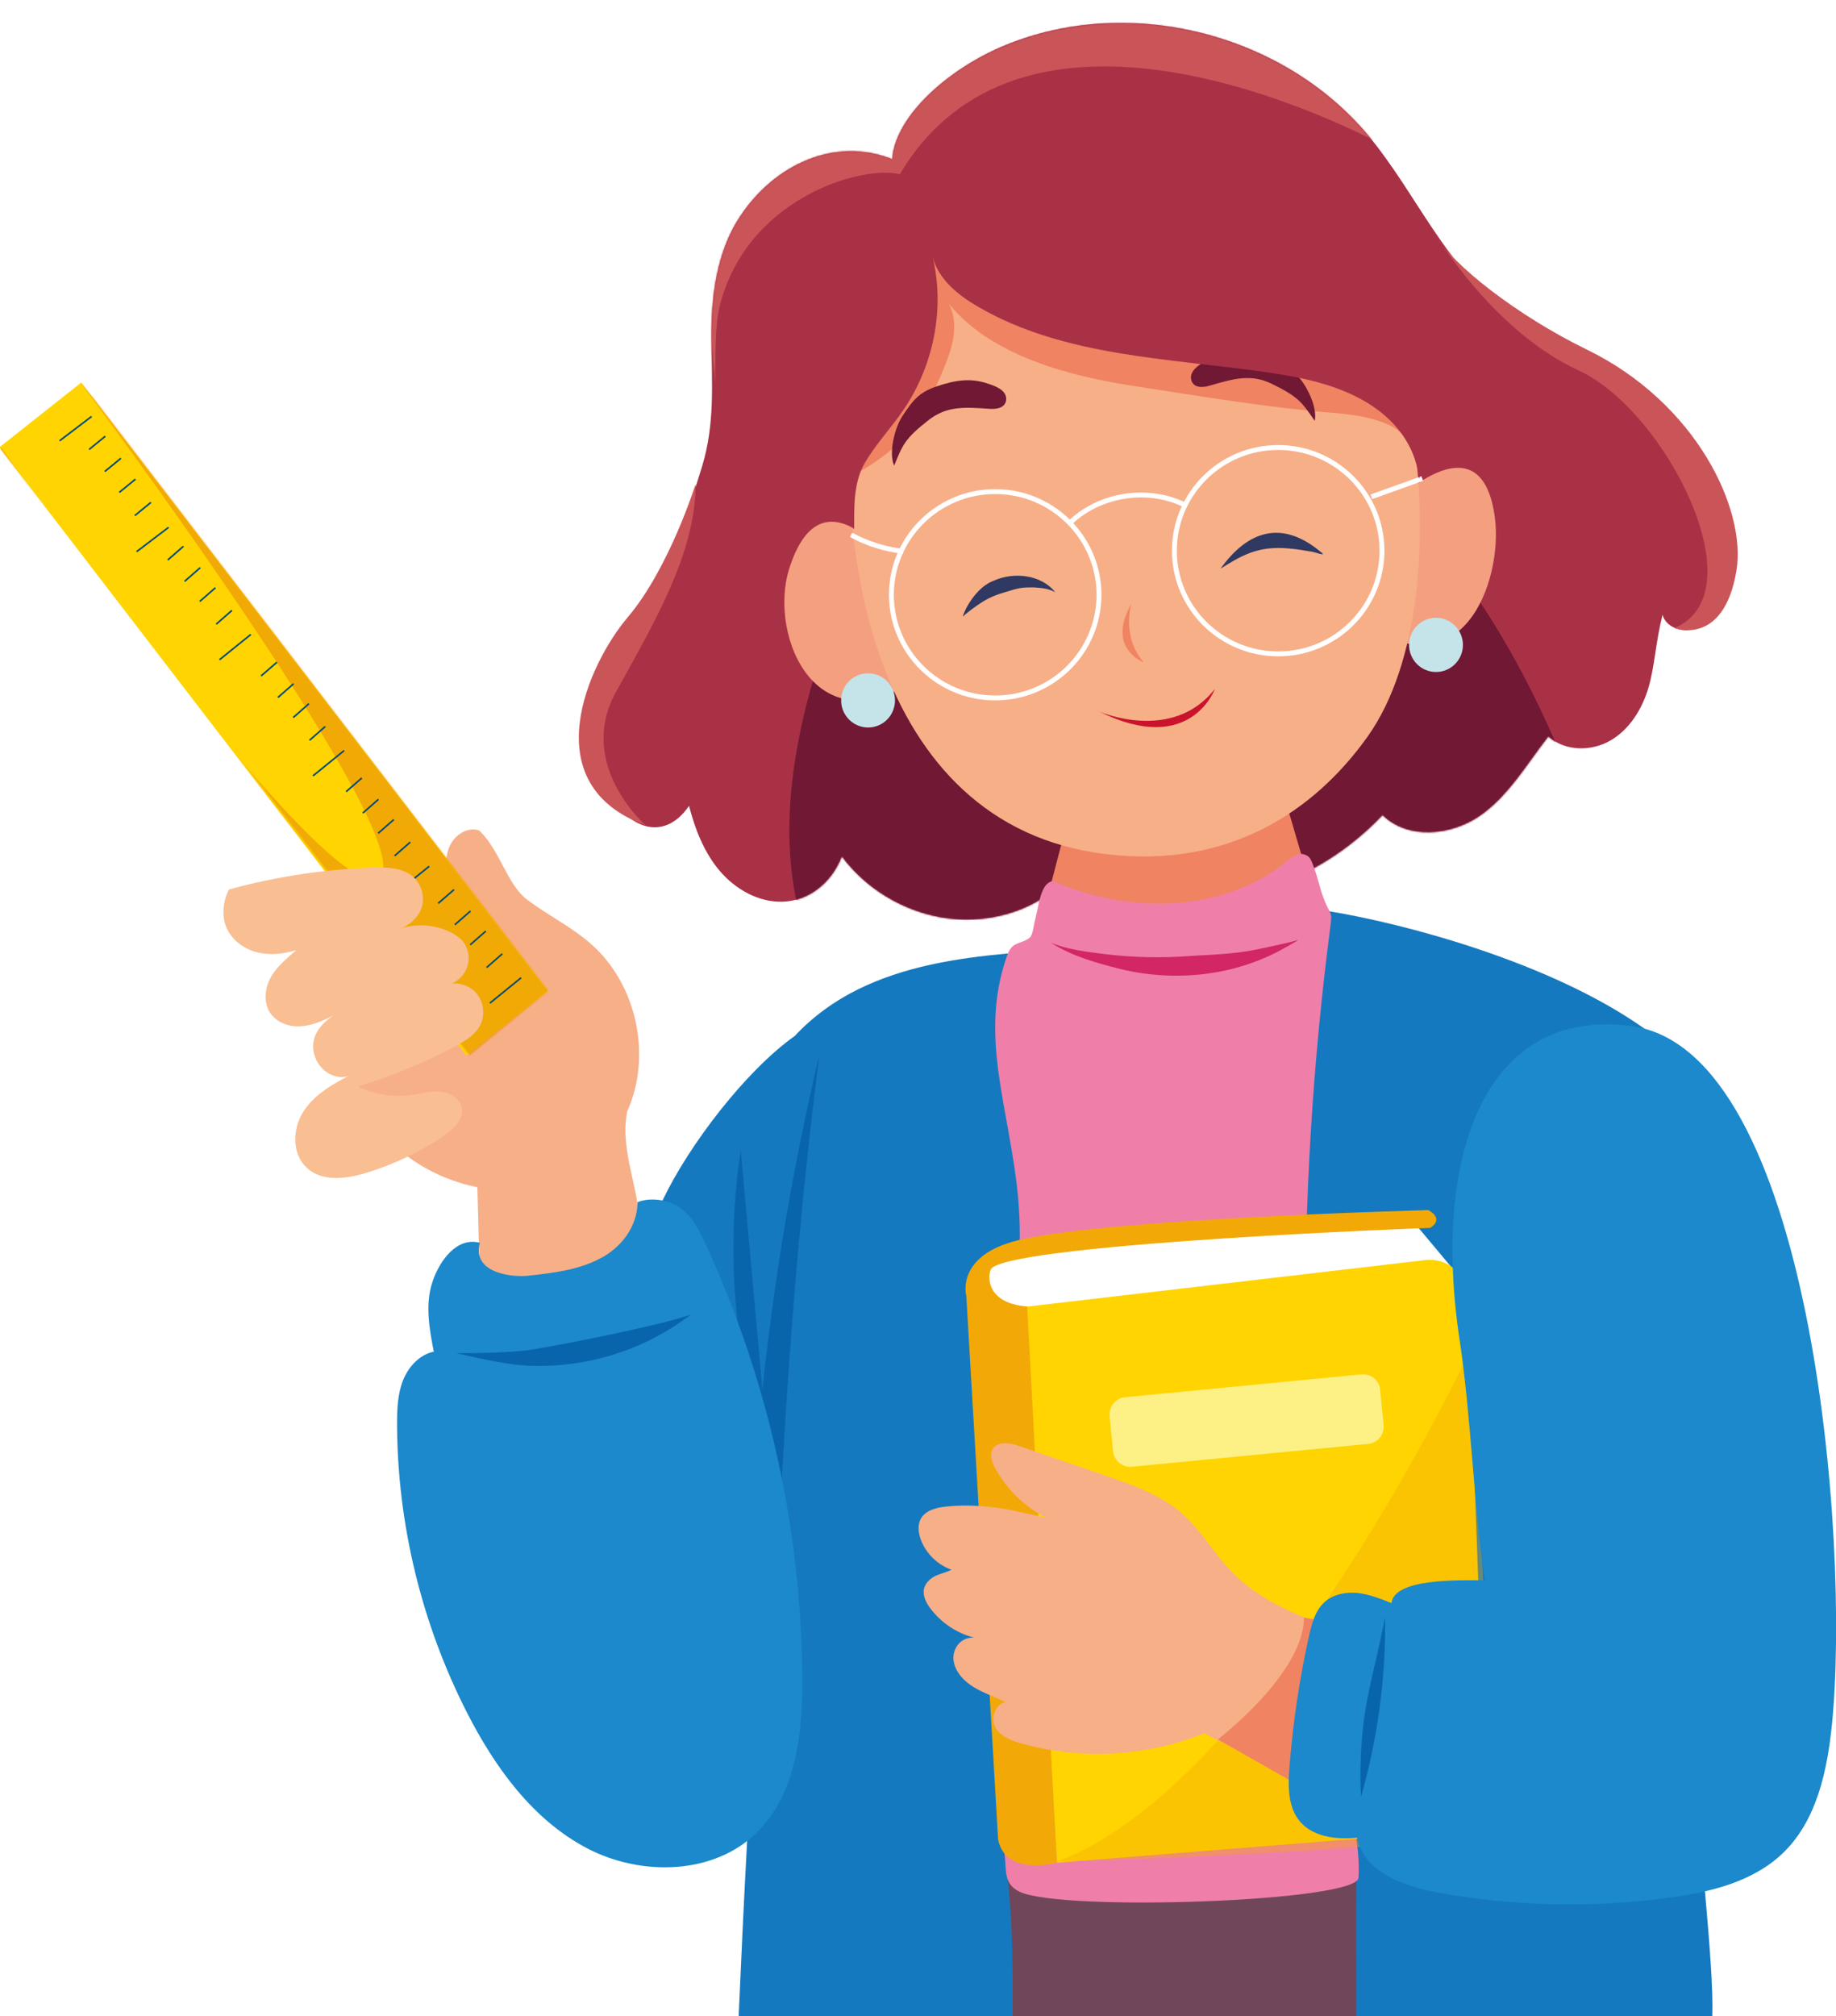 <?xml version="1.0" encoding="utf-8"?>
<!-- Generator: Adobe Illustrator 27.7.0, SVG Export Plug-In . SVG Version: 6.00 Build 0)  -->
<svg version="1.1" id="katman_1" xmlns="http://www.w3.org/2000/svg" xmlns:xlink="http://www.w3.org/1999/xlink" x="0px" y="0px"
	 viewBox="0 0 1125 1235" style="enable-background:new 0 0 1125 1235;" xml:space="preserve">
<style type="text/css">
	.st0{fill:#70475A;}
	.st1{fill:#A93146;}
	.st2{fill:#FFFFFF;filter:url(#Adobe_OpacityMaskFilter);}
	.st3{mask:url(#mask0_29_2309_00000115490462785704258310000011999731158203051674_);}
	.st4{fill:#701834;}
	.st5{fill:#CA5559;}
	.st6{fill:#F08361;}
	.st7{fill:#F49F80;}
	.st8{fill:#C4E4E9;}
	.st9{fill:#F7AF88;}
	.st10{fill:#2F3961;}
	.st11{fill:#CA142D;}
	.st12{fill:none;stroke:#FFFFFF;stroke-width:3;stroke-miterlimit:10;}
	.st13{fill:#1579BF;}
	.st14{fill:#0865AC;}
	.st15{fill:#EF7FA9;}
	.st16{fill:#D22764;}
	.st17{fill:#FFD401;}
	.st18{opacity:0.67;}
	.st19{fill:#FFFFFF;filter:url(#Adobe_OpacityMaskFilter_00000005227491309788019170000009316516391241361596_);}
	.st20{mask:url(#mask1_29_2309_00000155862073981255562190000011509365203516780988_);}
	.st21{fill:#EA9307;}
	.st22{fill:none;stroke:#004B73;stroke-miterlimit:10;}
	.st23{fill:#F9BE92;}
	.st24{fill:#1B89CB;}
	.st25{fill:#FFFFFF;}
	.st26{opacity:0.37;fill:#F2A907;enable-background:new    ;}
	.st27{fill:#FDF185;}
	.st28{fill:#F2A907;}
</style>
<path class="st0" d="M620.5,1235.1h210.6h33.5v-79.8v-27v-4.8V1105h-37.1h-36.4h-85.4h-60h-0.2h-31.7h-3.5h-32v130.1H620.5z"/>
<path class="st1" d="M546.7,97.5c-35.1-14-72.1,3.3-93,34.8c-14.8,22.1-18.1,50-17.8,76.6c0.3,26.6,2.1,50.9-5.6,76.4
	c-32.9,109.2-53.4,77.9-61.9,155.6c-1.7,17.5-0.5,36.3,9.1,51c9.6,14.7,29.7,23.5,44.7,1.7c3.7,14.3,9.2,28.5,18.8,39.8
	c9.6,11.3,23.7,19.3,38.5,18.9c14.8-0.4,29.5-10.4,36.3-27.8c16.5,22.2,43.1,36.7,70.6,38.5c27.6,1.8,55.7-9.2,70.3-29.7
	c30.5,15.9,66.1,21.4,99.9,15.5c33.8-5.9,65.5-23.3,90.5-49.6c15.4,15.1,41.7,12.7,59.5,0.5c17.7-12.2,28.8-31.7,42.1-48.7
	c10.1,9.3,26.4,9.4,38.2,2.5c11.8-6.9,19.5-19.5,23.3-32.7c3.8-13.2,4.2-27,8.5-44.2c2.1,7.5,11.7,11.1,19.1,8.5
	c7.4-2.6,12.3-9.8,14.3-17.4c2-7.6,1.5-15.5-1.9-23.9c-17.8-110.8-91.3-130.4-124.7-152.3c-39.2-25.7-57.4-73.2-87.6-109.1
	c-51.9-61.5-143.8-85.1-218.7-56C583,40.3,548.5,70.5,546.7,97.5z"/>
<defs>
	<filter id="Adobe_OpacityMaskFilter" filterUnits="userSpaceOnUse" x="419.9" y="0.2" width="555.7" height="601.9">
		<feColorMatrix  type="matrix" values="1 0 0 0 0  0 1 0 0 0  0 0 1 0 0  0 0 0 1 0"/>
	</filter>
</defs>
<mask maskUnits="userSpaceOnUse" x="419.9" y="0.2" width="555.7" height="601.9" id="mask0_29_2309_00000115490462785704258310000011999731158203051674_">
	<path class="st2" d="M546.7,97.5c-35.1-14-72.1,3.3-93,34.8c-14.8,22.1-18.1,50-17.8,76.6c0.3,26.6,13.7,59,3.1,83.4
		c-29.5,67.5-67.7,76.5-70.5,148.7c-1.7,17.5-0.5,36.3,9.1,51c9.6,14.7,29.7,23.5,44.7,1.7c3.7,14.3,9.2,28.5,18.8,39.8
		c9.6,11.3,23.7,19.3,38.5,18.9c14.8-0.4,29.5-10.4,36.3-27.8c16.5,22.2,43.1,36.7,70.6,38.5c27.6,1.8,55.7-9.2,70.3-29.7
		c30.5,15.9,66.1,21.4,99.9,15.5c33.8-5.9,65.5-23.3,90.5-49.6c15.4,15.1,41.7,12.7,59.5,0.5c17.7-12.2,28.8-31.7,42.1-48.7
		c10.1,9.3,26.4,9.4,38.2,2.5c11.8-6.9,19.5-19.5,23.3-32.7c3.8-13.2,4.2-27,8.5-44.2c2.1,7.5,11.7,11.1,19.1,8.6
		c7.4-2.6,12.3-9.8,14.3-17.4c2-7.6,1.5-15.5-1.9-23.9c-8.1-42.2-18.4-88.1-52.2-114.4c-21.6-16.8-49.7-22.9-72.5-37.9
		c-39.2-25.7-57.4-73.2-87.6-109.1c-51.9-61.5-143.8-85.1-218.7-56C583,40.3,548.5,70.5,546.7,97.5z"/>
</mask>
<g class="st3">
	<path class="st4" d="M580.7,243.6c0,0-128.1,184.9-89.9,319.6c0,0,325,75.1,400,16.7c75-58.5,84.8-65.3,84.8-65.3
		s-47.7-161.7-144.8-225.9C734.4,224.9,580.7,243.6,580.7,243.6z"/>
	<path class="st5" d="M435.4,290.1c6.4-23-0.2-79,5.5-102.2c16.3-66.4,86.6-86.9,110.5-81.2c72.8-122.5,251.2-41.9,299.7-16
		c-34-37.8-106.6-90-157.3-90.5c-50.7-0.5-101.2,21.3-135.8,58.4c-6.5,6.9-12.6,14.5-20.9,19.1C525,84.2,510.5,83.2,497,86
		c-28,5.8-50.4,28.5-62.3,54.6c-11.8,26.1-14.6,55.5-14.8,84.2C419.6,253.6,421.6,282.5,435.4,290.1z"/>
</g>
<path class="st5" d="M880,144c0,0,34.8,58.8,87.5,83c52.7,24.2,110.1,136,58.5,157.7c0,0,30.2,11.7,38-35.2
	c6.2-37.4-24.5-102.7-91.7-135.4C929.9,193.5,888.8,161.4,880,144z"/>
<path class="st5" d="M426.2,296.6c0,0-16.1,51.4-41.5,81.4c-23.8,28-58.5,102.3,11,127.6c0,0-43.1-37.4-18.1-82.1
	C402.5,378.7,426.2,337.8,426.2,296.6z"/>
<path class="st6" d="M656,495.5L632,587.2c0,0,71.4,102.3,179.8-14.7l-29-98.8C782.8,473.7,692.6,505.6,656,495.5z"/>
<path class="st7" d="M546.1,344.9c0,0-42.7-59.2-62.5,3.4c-13.2,41.6,17.6,113.1,82.5,64.3c0,0-13.4-6.1-18.6-35.6
	C543.2,351.9,546.1,344.9,546.1,344.9z"/>
<path class="st8" d="M531.9,445.6c9.1,0,16.5-7.4,16.5-16.6c0-9.1-7.4-16.6-16.5-16.6s-16.5,7.4-16.5,16.6
	C515.4,438.1,522.8,445.6,531.9,445.6z"/>
<path class="st7" d="M850.9,310.9c0,0,56.6-58.8,65.1,6.3c5,38.6-20.2,110.1-85.1,61.4c0,0,13.4-6.1,18.6-35.6
	C853.8,317.9,850.9,310.9,850.9,310.9z"/>
<path class="st8" d="M879.9,411.6c9.1,0,16.5-7.4,16.5-16.6c0-9.1-7.4-16.6-16.5-16.6c-9.1,0-16.5,7.4-16.5,16.6
	C863.4,404.2,870.8,411.6,879.9,411.6z"/>
<path class="st9" d="M523.4,238.3c-11.7,88.1,7.4,267.5,154.6,284.9c74.7,8.9,127.3-26.2,159.9-71.9c32.6-45.7,36.3-122.4,29-178.1
	c-3.3-25.3,0.2-21-13.9-42.2c-19.1-28.7-49.5-47.6-79.8-64c-32-17.3-65.3-33-100.9-40c-35.6-7-74.1-4.7-106.1,12.4
	C534.1,156.7,530.2,187.3,523.4,238.3z"/>
<path class="st6" d="M517.6,293.7c22-10.6,44.1-27.9,53.2-50.6c6.6-16.6,20-38.4,10.7-56.9c26.2,31.9,73.6,44.2,114.3,50.4
	c40.7,6.2,79.1,12.8,120.1,16.2c11.3,0.9,22.7,2.3,33.2,6.6c10.5,4.3,15.6,11.8,20.3,22.1c3.9-17-0.3-35-13.7-46.1
	c-13.3-11.1-30.5-16.5-47.4-20.1c-35.4-7.6-71.8-9-107.6-14.8c-35.7-5.7-71.9-16.5-99.6-39.9c-5.2-4.4-10-9.2-16-12.3
	c-5.9-3.2-13.3-4.5-19.4-1.6c-8.4,4.1-11.4,14.4-12.8,23.6c-3.4,22-3.1,44.5-7.4,66.3C541.2,258.6,524.5,278,517.6,293.7z"/>
<path class="st10" d="M808.6,337.5c-23.4-19.1-44-12.5-60.7,10.8c13.1-8.3,22.5-13.3,38.5-12.6c6.7,0.4,9.4,0.9,16,2
	C805.2,337.7,814.6,341.9,808.6,337.5z"/>
<path class="st10" d="M609.1,355.6c-7.4,2.8-12.7,9.2-16.5,15.9c-1.1,2-2,4-2.7,6.2c2.1-1.9,4.3-3.6,6.6-5.3
	c7.2-5.2,11.4-7.4,19.1-9.6c8.7-2.7,10.1-3.1,18.1-3c4.7,0.4,7.9,0.4,12.9,2.9C637.9,351.9,621.3,350.2,609.1,355.6z"/>
<path class="st4" d="M606.3,250.4c-15.3-1.1-26.2-1.8-37.3,6.9c-14.5,11.3-15.9,15.1-21.1,27.9c-3.5-7.7,0.3-23,4.9-30.1
	c6.4-9.7,10-14.6,21-18.4c11-3.7,20.6-5.5,31.6-1.7c4.2,1.4,10.6,3.6,11.1,8.7C616.9,248.3,613.2,250.9,606.3,250.4z"/>
<path class="st4" d="M741.2,236.2c14.8-4.3,25.3-7.3,37.9-1.2c16.5,8,18.7,11.4,26.5,22.8c1.8-8.3-5.1-22.4-11.2-28.3
	c-8.3-8.1-12.9-12.1-24.4-13.5c-11.5-1.3-21.3-1-31.2,5c-3.8,2.3-9.6,5.8-9,10.9C730.4,236.4,734.5,238.2,741.2,236.2z"/>
<path class="st6" d="M693.2,369.9c0,0-6.2,19.9,7.6,35.8C700.8,405.7,677.6,397.1,693.2,369.9z"/>
<path class="st11" d="M673.5,435.8c0,0,44.7,19.6,70.9-13.8C744.4,422,729.5,463.6,673.5,435.8z"/>
<path class="st12" d="M609.8,427.5c35.1,0,63.6-28.3,63.6-63.2c0-34.9-28.5-63.2-63.6-63.2c-35.1,0-63.6,28.3-63.6,63.2
	C546.2,399.2,574.7,427.5,609.8,427.5z"/>
<path class="st12" d="M783.2,400.5c35.1,0,63.6-28.3,63.6-63.2c0-34.9-28.5-63.2-63.6-63.2c-35.1,0-63.6,28.3-63.6,63.2
	C719.6,372.2,748.1,400.5,783.2,400.5z"/>
<path class="st12" d="M656.4,319.5c18.1-16.8,46.7-21.2,69-10.5"/>
<path class="st12" d="M840.3,304.3c10.4-3.7,20.8-7.5,31.2-11.2"/>
<path class="st12" d="M553.6,337.7c-11.2-1.2-22.2-4.7-32.1-10.1"/>
<path class="st1" d="M523.4,324c0-12.1-0.6-27.8,6.1-39.7c6.7-11.9,16.3-21.8,24-33.1c18.5-27.1,25.6-61.9,18-93.7
	c3.6,13.7,15.7,23.4,28,30.5c52.8,30.6,116.8,31.3,177.2,40.1c20.6,3,41.4,7.2,59.4,17.6c18,10.4,31.2,26.6,33.4,47.4
	C889,240.7,849.7,186.2,804,159c-28-16.7-60.8-22.9-92.4-31.1c-30.6-7.9-61-18.1-92.5-20.6c-31.5-2.6-65.2,3.3-89.3,24
	c-15.8,13.5-26.3,32.5-32.1,52.5c-5.8,20-7.2,41-6.8,61.9c0.3,14.1,1.4,28.4,5.8,41.7C501.2,300.8,508.4,313.8,523.4,324z"/>
<path class="st13" d="M620.5,1235.1c0.2-26.9,0-54-2.9-83.7c0,0,0,0,0-0.1c-0.1-1.7-0.3-3.5-0.5-5.2c63.3,16.3,130.5,10,190-13h0
	c4.9-1.9,9.6-3.9,14.4-6h0.1c0.7-0.3,1.4-0.6,2.1-1c0,0,0,0,0.1,0c0,0,0,0,0.1,0c2.3-1.1,4.5-2.1,6.7-3.2h0l0.8-0.4
	c0,1.1,0,2.1,0,3.2c0,0.2,0,0.3,0,0.5c0,0.6,0,1.3,0,1.9v0.1c0,1-0.1,2-0.1,3.1c-0.1,6.7-0.2,13.7-0.2,20.8c-0.2,26.8,0,55.3,0,83
	h218.1c0.6-15.7-1.6-44-4.5-76.6c-2.4-27.1-5.4-57.3-7.7-85.5c-42.1-514.2,25.6-374.6,16.2-393.7c-9.1-18.6-25.4-35-45.5-49.2h0
	c-57.7-40.9-147.3-64.4-192.9-71.9h0c-2.6-0.4-5.1-0.8-7.4-1.1c-9.8-1.4-16.8-1.9-19.8-1.4c-18.2,2.9-10.5,13.9-13.3,25
	c-0.7,2.8-2.1,5.6-4.7,8.3c-1.2,1.2-2.7,2.5-4.5,3.6c-40,26-95.7,24.9-132.3-8.2c-0.6-0.5-1.1-1-1.7-1.5c-4.5,0.3-9,0.7-13.5,1.1
	c-31.8,2.9-63.6,8-92.1,22.1c-14.2,7-27.6,16.7-38.5,28.4c-30.1,21.4-64.9,66.8-81.1,100.9c-1.4,2.9-2.7,5.8-3.8,8.5
	c19.6,34.8,40.1,105.3,60.3,160.3c0,0.1,0,0.1,0,0.1c2.9,7.9,5.8,15.4,8.6,22.5c-0.9,13.9-2,27.8-3.1,41.6c-1,12.7-2,25.8-2.9,39.2
	c-2.7,38.6-5.1,79.4-7.2,119.9c-2,36.9-3.7,73.5-5.2,107.7H620.5z"/>
<path class="st14" d="M474.3,1011.8c4.4-120,11.7-239.9,27.8-366c-28,118.2-42.7,239.6-43.7,361.2
	C468,1007.7,477.7,1008.6,474.3,1011.8z"/>
<path class="st14" d="M453.9,704.6l17.4,192C450,834.5,444.3,766.9,453.9,704.6z"/>
<path class="st15" d="M645.3,539.7c-7.4,0.6-8.7,14.2-10.5,21.4c-2.3,9.3-1.8,12.1-4.9,14c-6.2,3.7-9.8,1.6-13,10.7
	c-17.3,49.8,1.8,92.9,7,148.2c1.1,15.5,2.1,30.9-1.7,43.6c-2.8,105-5.6,210-8.4,315c-0.5,18.5,0.6,32.4,1.9,44.5
	c0.9,8.7-0.6,17.2,9.3,21.7c26.6,12.2,206.4,6,207.4-8.6c1.2-18.2-4-39.9-9.1-67.5c-30.1-164.4-29.8-350.3-7.9-516.9
	c0.9-8.6-0.5-4.5-5.3-18.2c-1.2-3.4-5.4-20.8-8.3-22.9c-6.4-4.7-11.1,1.5-17.5,6.1C747.5,557.7,693.6,560.7,645.3,539.7z"/>
<path class="st16" d="M774.1,580.7c-14.7,3.3-25.9,3.8-44.4,4.8c-17.8,1.4-35.7,1-53.4-1.2c-9.1-1.2-21.9-2.5-32.4-6.9
	c13,8.3,28.1,12.5,42.9,16.2c33.7,8.1,70.7,4.1,100.9-13.3c2.3-1.3,6.6-3.6,7.7-4.6C788.4,577.8,781.2,579.1,774.1,580.7z"/>
<path class="st9" d="M293.6,508.7c-6.8-2.5-14.6,2.4-17.8,9c-3.2,6.6-2.8,14.2-2.1,21.5c0.7,7.3,1.8,14.7-0.2,21.8
	c-4.7,17.6-24.7,25.2-38,37.6c-21.1,19.8-24.3,54.4-11.2,80.1c13.1,25.7,40,42.8,68.2,48.5c0.3,11.4,0.6,22.9,0.9,34.3
	c0.3,11.9,1.2,24.9,9.6,33.2c10.7,10.6,28.2,8.4,42.9,4.9c13.5-3.2,27.7-7.6,36.6-18.3c10.9-13.3,10.4-32.5,7.2-49.4
	c-3.3-16.9-8.8-33.9-5.4-51.1c15.3-34,6-77.6-21.8-102.3c-11.9-10.6-26.5-17.7-39.3-27.3C310.5,541.7,306.6,520.9,293.6,508.7z"/>
<path class="st17" d="M285.7,646.5L-0.4,274l50.2-39.7l286.1,372.6L285.7,646.5z"/>
<g class="st18">
	<defs>
		
			<filter id="Adobe_OpacityMaskFilter_00000129886614430522058200000003579771304778525369_" filterUnits="userSpaceOnUse" x="0.4" y="234.5" width="358.5" height="448.4">
			<feColorMatrix  type="matrix" values="1 0 0 0 0  0 1 0 0 0  0 0 1 0 0  0 0 0 1 0"/>
		</filter>
	</defs>
	
		<mask maskUnits="userSpaceOnUse" x="0.4" y="234.5" width="358.5" height="448.4" id="mask1_29_2309_00000155862073981255562190000011509365203516780988_">
		<path style="fill:#FFFFFF;filter:url(#Adobe_OpacityMaskFilter_00000129886614430522058200000003579771304778525369_);" d="
			M287.8,646.5L-0.3,274l50.2-39.7l286.1,372.6L287.8,646.5z"/>
	</mask>
	<g class="st20">
		<path class="st21" d="M0.8,274.2c0,0,197.5,279.5,230.6,263.8c33.1-15.7-181.9-303.5-181.9-303.5s317.5,364.7,309.2,398.3
			c-8.3,33.7-81.9,50.1-81.9,50.1S-12.6,319.8,0.8,274.2z"/>
	</g>
</g>
<path class="st22" d="M36.5,270l19.6-14.9"/>
<path class="st22" d="M83.7,337.9l19.6-14.9"/>
<path class="st22" d="M54.6,275.3l9.9-8.1"/>
<path class="st22" d="M64.2,288.8l9.9-8.1"/>
<path class="st22" d="M73.1,301.6l9.9-8.1"/>
<path class="st22" d="M82.6,315.8l9.9-8.1"/>
<path class="st22" d="M134.5,404.1l19.2-15.5"/>
<path class="st22" d="M102.8,343l9.6-8.4"/>
<path class="st22" d="M113.1,356.1l9.6-8.4"/>
<path class="st22" d="M122.4,368.4l9.6-8.4"/>
<path class="st22" d="M132.5,382.3l9.6-8.4"/>
<path class="st22" d="M191.8,475.2l19.1-15.5"/>
<path class="st22" d="M160,414l9.7-8.4"/>
<path class="st22" d="M170.3,427.2l9.6-8.4"/>
<path class="st22" d="M179.7,439.5l9.6-8.5"/>
<path class="st22" d="M189.7,453.4l9.6-8.4"/>
<path class="st22" d="M243.8,546.1l19.2-15.5"/>
<path class="st22" d="M212.1,484.9l9.6-8.4"/>
<path class="st22" d="M222.3,498l9.6-8.4"/>
<path class="st22" d="M231.7,510.4l9.6-8.4"/>
<path class="st22" d="M241.8,524.2l9.6-8.4"/>
<path class="st22" d="M300.2,614.4l19.1-15.5"/>
<path class="st22" d="M268.5,553.3l9.7-8.4"/>
<path class="st22" d="M278.7,566.4l9.6-8.4"/>
<path class="st22" d="M288.1,578.7l9.6-8.4"/>
<path class="st22" d="M298.2,592.6l9.6-8.4"/>
<path class="st23" d="M140.3,544.8c28.9-7.9,58.6-12.4,88.5-13.4c8.5-0.3,17.9,0,24.3,5.6c4.9,4.3,7.1,11.4,5.6,17.7
	c-1.5,6.3-6.8,11.6-13.6,14.1c10.2-3.4,21.8-2.5,31.4,2.4c2.6,1.4,5.2,3.1,7.1,5.3c2.7,3.3,3.9,7.8,3.5,12.1
	c-0.8,7.6-6.9,14.2-14.9,14.9c6.7-2.7,15-0.6,19.7,4.8c4.7,5.5,5.6,14,2,20.3c-3,5.4-8.6,8.8-14,11.7
	c-19.3,10.5-39.7,18.7-60.4,25.2c10,4.9,21.4,6.7,32.4,5.2c5.9-0.8,11.7-2.6,17.6-2.1c5.9,0.5,12.2,4,13.4,9.8
	c1.5,7.2-5.1,13.4-11.2,17.5c-14.6,9.8-30.6,17.4-47.4,22.5c-12.1,3.7-26.8,5.6-36.2-3c-9.1-8.2-9-23.4-2.6-33.9
	c6.4-10.5,17.5-17.1,28.7-22.8c-4.7,2.1-10.5,0.7-14.6-2.4c-5.1-3.8-8.1-10.3-7.7-16.6c0.4-6.3,4.5-12.3,12-17.5
	c-6.2,3.2-12.9,6-19.9,6.4c-7,0.4-14.5-2.3-18.4-8.1c-4-6-3.5-14.2-0.3-20.7c3.2-6.5,8.8-11.4,16.3-17.9c-7.9,2.5-16.4,3.4-24.4,1.3
	c-8-2.1-15.3-7.6-18.5-15.2C135.4,560.5,137.1,550.7,140.3,544.8z"/>
<path class="st24" d="M294,761.2c-13.8-3.7-24.6,10.5-29.1,24.2c-4.5,13.7-1.8,28.6,0.9,42.5c-8.8,1.8-15.6,9.3-18.9,17.7
	c-3.3,8.4-3.6,17.6-3.6,26.7c0.2,61,15,122,42.7,176.4c17.1,33.6,40.3,65.8,73.6,83.3s78.3,16.5,104.8-10.2
	c23.6-23.8,27.4-60.7,27.2-94.4c-0.6-91.1-20.9-182.1-59-264.8c-3.7-8.1-7.8-16.4-14.7-22c-6.8-5.6-18.9-7.6-27.2-4.3
	c-0.3,15.2-10,28-23.5,34.8c-13.5,6.9-28.8,8.7-43.8,10.3C315.4,782.3,289,780.6,294,761.2z"/>
<path class="st14" d="M406,810.2c-25.7,6.1-51.5,11.5-77.5,16c-11.9,2.2-32.9,2.7-49.1,2.6c15.8,3.4,31.5,7.5,47.8,7.8
	c31.9,0.7,64.1-8.9,90.3-27.2c2-1.4,4-2.8,5.9-4.2C417.7,807,411.9,808.7,406,810.2z"/>
<path class="st25" d="M866.2,748.5l25.2,30.1l-229.1,35.2c0,0-46.6,5-53.9-11c-7.4-16-17-28,7.4-37.9
	C640.1,755.1,866.2,748.5,866.2,748.5z"/>
<path class="st17" d="M626.7,800.6l20.9,340.3l237.8-18.9c14.5-1.2,25.5-13.6,25-28.2l-11-299.6c-0.5-13.7-12.5-24-26-22.4
	L626.7,800.6z"/>
<path class="st26" d="M900.6,827.5c0,0-124.9,266.2-253.6,312.9c0,0,217.9-5.8,270.8-20L900.6,827.5z"/>
<path class="st27" d="M682,888.9l-2.1-21.6c-0.5-5.8,3.7-10.9,9.4-11.5l145-14c5.8-0.5,10.9,3.7,11.4,9.5l2.1,21.6
	c0.5,5.8-3.7,10.9-9.4,11.5l-145,14C687.7,898.9,682.6,894.6,682,888.9z"/>
<path class="st28" d="M607.9,776.5c-2.7,2-5.7,21.7,21.5,23.7l18.2,340.6c0,0-31.3,8.9-36-14l-19.5-333c0,0-6.9-24.7,31.6-34.1
	c54.7-13.4,251.5-18.5,251.5-18.5s10.3,5.1,1.1,10.9C876.2,752,628.1,761.3,607.9,776.5z"/>
<path class="st9" d="M811.4,1090.2c-21.6-13.6-53.5-16.1-73.3-28.6c-35.4,14.3-75.6,16.6-112.4,6.2c-6.2-1.7-12.8-4.3-15.9-9.9
	c-3.1-5.7,0.5-14.7,6.4-15.3c-6.2-3.2-13-5.3-19-8.9c-6-3.5-11.5-9-12.8-15.9c-1.3-6.9,3.4-15.1,12.4-14.8
	c-10.7-2.7-20.3-9.2-26.9-18.1c-2.4-3.3-4.5-7.3-3.8-11.4c0.7-3.5,3.4-6.3,6.6-8c3.2-1.6,6.7-2.3,10.4-4c-8.5-3-15.6-9.8-18.8-18.3
	c-1.5-4-2.2-8.6-0.3-12.5c2.8-5.7,10-7.4,16.3-8c13.3-1.3,26.8-0.2,39.5,2.3c7.1,1.5,14.2,3.1,21.2,4.6
	c-13.2-6.7-24.3-17.5-31.3-30.6c-1.8-3.4-3.4-7.6-1.6-11.1c2.8-5.4,10.7-4.2,16.4-2.2c17.8,6.1,35.6,12.2,53.4,18.3
	c16.3,5.6,33.2,11.5,46.2,22.9c11.9,10.4,19.7,24.7,30.8,36c18.3,18.8,43.9,28.1,68.5,37C815.7,1027.1,819.8,1062,811.4,1090.2z"/>
<path class="st6" d="M746.2,1065.4c0,0,52.8-40.3,52.8-74.7l11.5,2.5l-12.3,101.7L746.2,1065.4z"/>
<path class="st24" d="M999.8,628.5c-90.7-12.1-122.4,80.6-105.4,192.4c6.8,44.6,9,105.1,15.4,147c-17.9,0-55.4-1-57.2,14
	c-6.7-2.7-13.6-5.4-20.8-6.2c-7.2-0.7-15,0.8-20.3,5.7c-5.7,5.2-7.7,13.2-9.4,20.6c-5.9,26.5-9.9,53.5-12,80.6
	c-0.9,11.4-1,24.1,6.3,32.9c9.4,11.2,26.2,10.9,35.2,10.1c3.9,20.7,28.1,29.7,48.8,33.5c46.7,8.5,94.7,9.6,141.8,3.3
	c25.7-3.4,52.5-9.8,71-28.1c20.1-19.9,26.4-49.7,29.3-77.9C1134,941.8,1109.3,643.2,999.8,628.5z"/>
<path class="st14" d="M836.4,1048.7c-2.6,16.2-3.4,38-2.4,51.7c10.2-35.7,15.2-72.8,14.7-109.9
	C845.1,1010,839.6,1029.1,836.4,1048.7z"/>
</svg>

